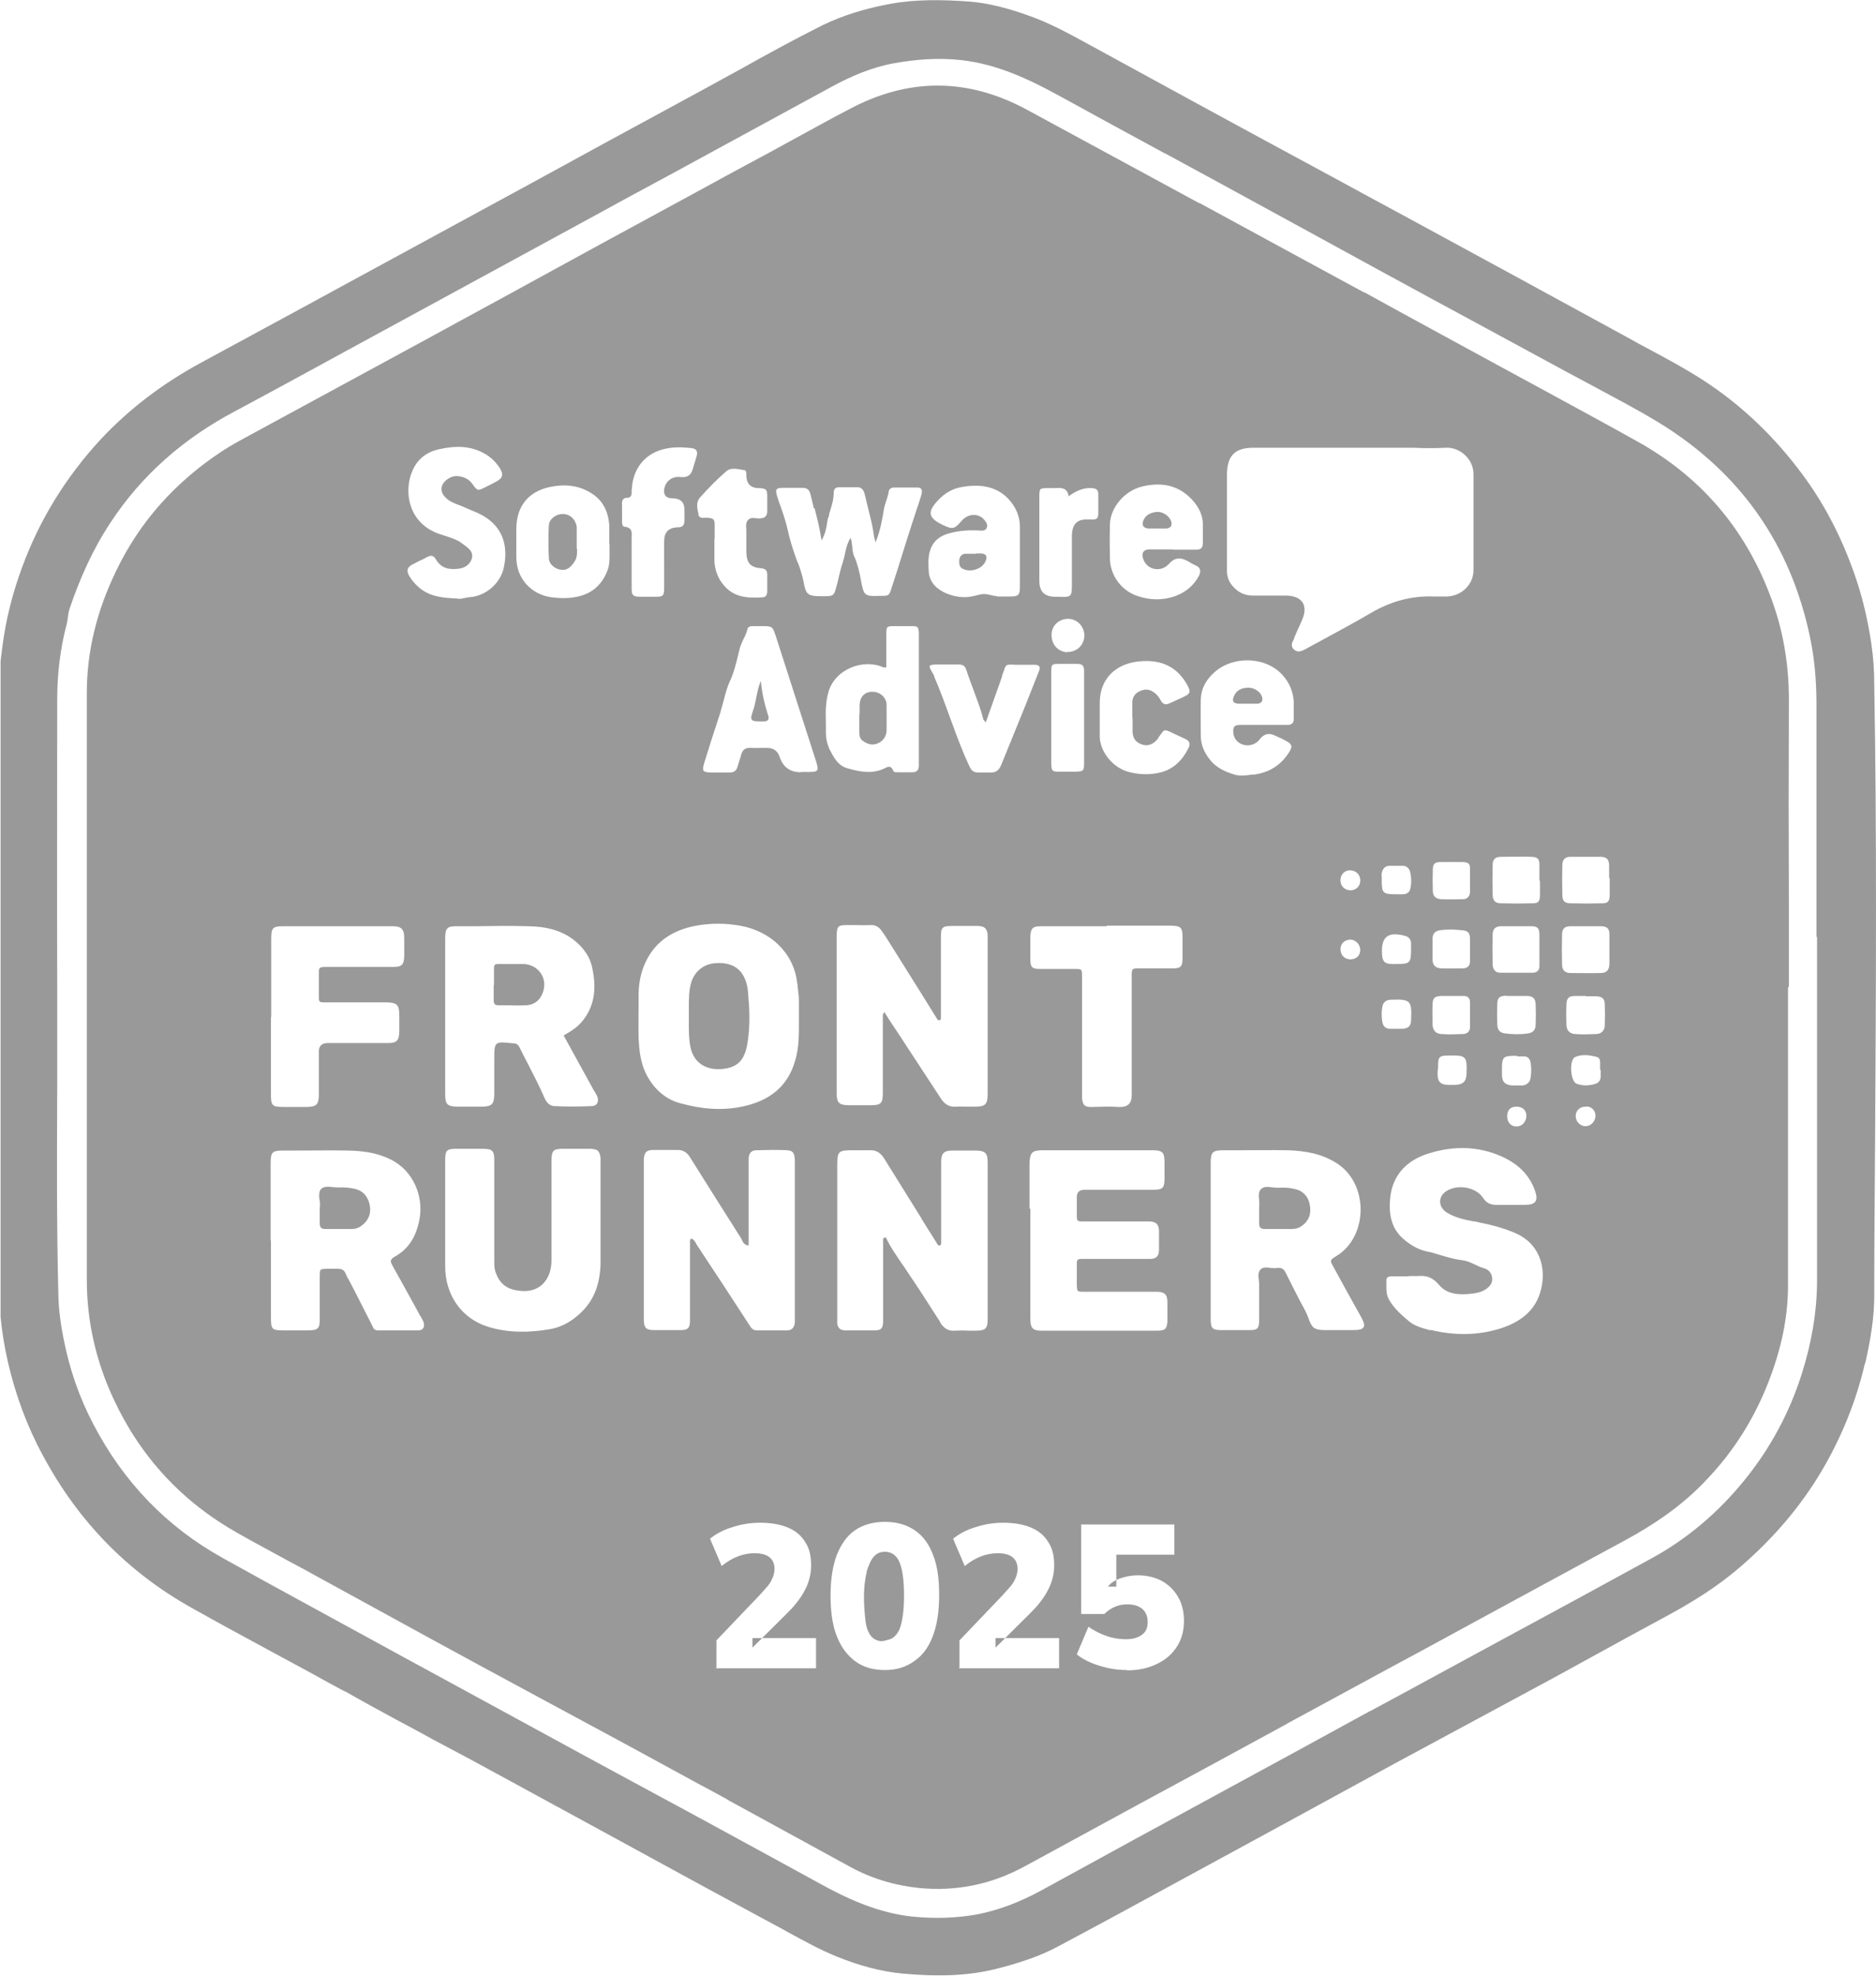 <?xml version="1.0" encoding="UTF-8"?>
<svg id="Layer_2" data-name="Layer 2" xmlns="http://www.w3.org/2000/svg" viewBox="0 0 64.6 68">
  <defs>
    <style>
      .cls-1 {
        fill-rule: evenodd;
      }

      .cls-2 {
        opacity: .4;
      }
    </style>
  </defs>
  <g id="Layer_1-2" data-name="Layer 1">
    <g class="cls-2">
      <path d="M43.36,41.55c.01-.07,0-.16,0-.24-.02-.15-.03-.3.07-.39.09-.09.24-.07.4-.05.08,0,.16.02.23.01.17-.01.34,0,.51.04.3.06.48.26.53.54.06.29-.01.55-.28.74-.1.07-.21.1-.33.1-.09,0-.17,0-.26,0-.23,0-.45,0-.68,0-.15,0-.19-.06-.19-.19,0-.13,0-.25,0-.39,0-.06,0-.12,0-.18h0Z"/>
      <path d="M11.01,41.31c0,.09.02.18,0,.26,0,.06,0,.12,0,.17,0,.12,0,.25,0,.37,0,.14.06.19.19.19.21,0,.42,0,.62,0,.1,0,.21,0,.31,0,.12,0,.23-.04.33-.12.24-.18.33-.43.27-.71-.06-.29-.23-.5-.55-.56-.16-.03-.32-.05-.48-.04-.07,0-.15,0-.23-.01-.15-.02-.3-.03-.4.05-.1.09-.08.24-.07.39Z"/>
      <path d="M17.01,33.9v-.16c0-.11,0-.22,0-.32,0-.24,0-.24.22-.24.06,0,.13,0,.19,0,.21,0,.41,0,.62,0,.51.03.82.49.66.96-.09.27-.28.44-.57.46-.21.01-.43.01-.64,0-.11,0-.22,0-.33,0-.13,0-.16-.06-.16-.18,0-.12,0-.24,0-.36,0-.05,0-.1,0-.15h0Z"/>
      <path d="M23.72,34.68c0,.1,0,.19,0,.28,0,.09,0,.18,0,.26,0,.27,0,.53.05.79.13.71.75.88,1.3.75.47-.11.62-.45.69-1,.07-.52.05-1.05,0-1.58-.04-.56-.3-1.09-1.12-1.03-.4.03-.7.26-.83.64-.09.29-.09.59-.09.88Z"/>
      <path d="M30.93,55c.03.32-.02.62-.06.92-.02.14-.07.27-.16.38-.19.26-.55.24-.74-.02-.13-.19-.16-.4-.18-.61-.05-.51-.07-1.03.05-1.54,0-.03.01-.06.02-.09.09-.31.27-.48.5-.47.23,0,.42.2.49.49.07.32.11.64.08.95Z"/>
      <path d="M26.45,24.62c-.12-.37-.21-.75-.25-1.18-.09.2-.12.39-.16.58h0c-.03.13-.05.26-.09.38-.15.43-.12.43.35.43h0c.15,0,.2-.08.15-.21Z"/>
      <path d="M29.59,24.57s0,.09,0,.14c0,.05,0,.09,0,.14,0,.12,0,.23,0,.35,0,.1.01.21.11.29.17.13.35.18.54.09.17-.08.28-.23.29-.43,0-.3,0-.6,0-.9-.01-.26-.25-.45-.5-.44-.26,0-.42.18-.43.46,0,.1,0,.21,0,.31Z"/>
      <path d="M33.62,19.06s-.05,0-.08,0h0s-.07,0-.1,0c-.07,0-.15,0-.22,0-.12.02-.18.11-.19.23,0,.11,0,.22.11.28.26.15.69.02.8-.26.07-.16.02-.25-.15-.26-.06,0-.12,0-.18,0Z"/>
      <path d="M39.73,18.19s.06,0,.09,0h0s.07,0,.11,0c.08,0,.16,0,.24,0,.16-.02.21-.12.15-.27-.07-.17-.29-.32-.49-.3-.19.02-.38.09-.46.3-.06.15,0,.25.16.27.07,0,.13,0,.2,0Z"/>
      <path d="M42.86,24.22s.07,0,.1,0h0s.07,0,.11,0c.08,0,.16,0,.24,0,.15-.02.19-.12.14-.26-.07-.17-.29-.31-.5-.29-.21.01-.37.09-.46.29-.07.16-.03.25.15.26.07,0,.15,0,.22,0Z"/>
      <path d="M19.86,18.89c0-.07,0-.14,0-.21v-.04s0-.04,0-.05c0-.06,0-.12,0-.17,0-.03,0-.05,0-.08,0-.07,0-.14,0-.21-.04-.26-.24-.44-.48-.44-.23,0-.47.17-.48.39-.02.38-.02.75,0,1.13,0,.2.2.37.41.4.2.03.33-.07.46-.26.11-.15.1-.3.1-.46Z"/>
      <path class="cls-1" d="M61.57,33.99c0,.96,0,1.92,0,2.88h0c0,2.46,0,4.92,0,7.38,0,1.24-.3,2.43-.78,3.58-.51,1.22-1.23,2.3-2.16,3.24-.78.8-1.7,1.42-2.68,1.95-1.86,1.01-3.72,2.01-5.57,3.02-.88.48-1.76.96-2.64,1.43-1.14.62-2.29,1.24-3.43,1.86h0s-.01.01-.01.01c-1.69.92-3.38,1.84-5.07,2.75-1.32.72-2.63,1.43-3.95,2.15-1.14.62-2.36.87-3.65.74-.84-.09-1.64-.33-2.38-.74-1.39-.76-2.78-1.52-4.17-2.28h0s-.06-.04-.06-.04c-.33-.18-.66-.36-1-.54-1.25-.68-2.49-1.36-3.74-2.03-.51-.28-1.03-.55-1.54-.83-.67-.36-1.35-.73-2.02-1.09-1.31-.71-2.61-1.42-3.92-2.14-.67-.37-1.34-.73-2.01-1.1-.28-.16-.57-.31-.85-.46h0s0,0,0,0h0s0,0,0,0h0s0,0,0,0h0s0,0,0,0h0c-.58-.32-1.17-.63-1.75-.96-1.92-1.08-3.35-2.62-4.28-4.62-.6-1.29-.92-2.66-.92-4.09,0-5.34,0-10.67,0-16.01v-4.21c0-1.46.36-2.84.99-4.15.82-1.73,2.06-3.1,3.65-4.15.35-.23.71-.42,1.08-.62.11-.06.22-.12.33-.18.94-.51,1.88-1.02,2.82-1.53.9-.49,1.79-.97,2.69-1.46,1-.55,2.01-1.09,3.01-1.64h0c1.03-.56,2.06-1.13,3.09-1.69,1.2-.65,2.39-1.3,3.59-1.95h0c.76-.42,1.53-.83,2.29-1.24.32-.17.63-.35.95-.52h0c.59-.32,1.18-.65,1.78-.96,2.03-1.08,4.07-1.07,6.09.02,1.98,1.07,3.96,2.15,5.94,3.22h0s.02,0,.02,0c.88.48,1.75.95,2.63,1.43,1.01.55,2.01,1.09,3.02,1.64h.02c1.56.86,3.13,1.71,4.69,2.56.43.23.86.47,1.29.7h0s0,0,0,0h0c1.15.63,2.31,1.25,3.45,1.89,2.13,1.19,3.64,2.94,4.52,5.22.47,1.2.68,2.44.67,3.73-.01,2.33-.01,4.66,0,6.99,0,.94,0,1.87,0,2.81h0ZM42.25,17.42c0,.16,0,.31,0,.47v.17c0,.11,0,.22,0,.33,0,.42,0,.83,0,1.25,0,.23.08.42.24.58.18.19.4.28.67.28.09,0,.18,0,.26,0,.3,0,.6,0,.9,0,.53.02.73.35.52.83-.03.08-.07.15-.1.23-.06.12-.11.24-.16.36,0,.01-.01.03-.02.04v.03c-.07.12-.13.25,0,.37.14.12.28.04.42-.03l.03-.02c.2-.11.41-.22.61-.33.54-.29,1.07-.58,1.6-.89.67-.39,1.38-.59,2.16-.56.15,0,.3,0,.45,0,.5-.02.91-.41.91-.91,0-1.1,0-2.2,0-3.3,0-.55-.5-.93-.94-.91-.38.02-.76.02-1.14,0-.18,0-.36,0-.54,0h-.55c-1.47,0-2.93,0-4.4,0-.65,0-.91.27-.92.92,0,.36,0,.72,0,1.08ZM25.76,42.87c-.13-.03-.18-.11-.21-.19-.01-.02-.02-.04-.03-.06-.59-.93-1.18-1.86-1.76-2.79-.1-.16-.23-.25-.42-.25-.1,0-.2,0-.29,0-.18,0-.37,0-.55,0-.25,0-.32.09-.33.34,0,.04,0,.07,0,.11v.03s0,.02,0,.02v4.92c0,.05,0,.11,0,.16,0,.1,0,.2,0,.29.01.26.08.32.33.33.31,0,.63,0,.94,0,.25,0,.32-.07.32-.34,0-.59,0-1.18,0-1.77,0-.29,0-.59,0-.88,0-.01,0-.03,0-.04,0-.05-.01-.09.05-.12.08.03.12.1.16.17.01.02.03.05.04.07.61.92,1.21,1.83,1.81,2.76.06.1.13.16.24.16.34,0,.69,0,1.04,0,.17,0,.25-.1.27-.26,0-.07,0-.13,0-.2v-.03c0-1.28,0-2.57,0-3.85v-.28c0-.4,0-.81,0-1.21,0-.26-.06-.36-.26-.37-.35-.02-.71-.01-1.07,0-.16,0-.25.1-.26.27,0,.05,0,.11,0,.16v2.83ZM30.48,34.88c.05.08.11.16.16.25.13.19.25.38.38.57l.22.34h0c.39.59.77,1.18,1.16,1.77.13.2.29.3.53.28.14-.01.28,0,.42,0,.07,0,.15,0,.22,0,.36,0,.44-.08.44-.44v-5.3s0-.04,0-.06c0-.04,0-.07,0-.11-.02-.22-.1-.3-.33-.31-.21,0-.42,0-.64,0h-.09s-.1,0-.15,0c-.35,0-.4.04-.4.38,0,.62,0,1.23,0,1.85,0,.29,0,.58,0,.86,0,.01,0,.03,0,.04,0,.05.01.1-.05.12-.05,0-.08-.04-.1-.08l-.54-.87h0c-.4-.64-.81-1.29-1.21-1.93-.05-.08-.11-.16-.17-.24-.09-.11-.2-.17-.36-.16-.17.01-.34,0-.51,0-.1,0-.2,0-.3,0-.3,0-.34.04-.35.35,0,.03,0,.05,0,.08,0,.02,0,.03,0,.05v.55c0,.46,0,.92,0,1.39,0,.84,0,1.68,0,2.52v.84c0,.33.08.42.42.42.25,0,.5,0,.74,0,.37,0,.43-.06.43-.43,0-.47,0-.94,0-1.41h0c0-.4,0-.81,0-1.21h0s0-.01,0-.01h0c0-.05,0-.1.06-.14ZM30.42,42.62s.03-.01.04-.02h.02s.02-.02.02-.02c.15.33.36.62.56.92h0c.04.06.09.12.13.19.41.6.8,1.21,1.19,1.82v.02c.13.19.27.29.51.27.16-.01.32-.01.48,0,.08,0,.15,0,.23,0,.33,0,.41-.07.41-.39,0-1.8,0-3.6,0-5.4,0-.32-.08-.4-.4-.41-.27,0-.54,0-.81,0-.3,0-.39.1-.39.39,0,.64,0,1.28,0,1.92,0,.27,0,.53,0,.8,0,.01,0,.03,0,.04,0,.05.01.1-.06.12-.05,0-.07-.04-.09-.08-.17-.28-.35-.55-.52-.83h0s0-.01,0-.01c-.43-.69-.86-1.38-1.29-2.07-.13-.21-.29-.31-.53-.29-.13,0-.25,0-.38,0-.06,0-.11,0-.17,0-.5,0-.54.03-.54.53,0,1.74,0,3.49,0,5.23h0s0,.03,0,.03c0,.06,0,.11,0,.17.02.16.11.24.28.24.18,0,.36,0,.54,0,.16,0,.31,0,.47,0,.22,0,.28-.07.29-.29,0-.05,0-.11,0-.16,0-.02,0-.04,0-.07v-2.65ZM41.69,44.6c0,.05,0,.11,0,.16v.11c0,.18,0,.35,0,.53,0,.32.06.38.37.38.32,0,.65,0,.97,0,.27,0,.32-.05.33-.32,0-.16,0-.33,0-.49h0c0-.23,0-.47,0-.7,0-.06,0-.12-.01-.19-.02-.15-.04-.3.07-.4.08-.07.21-.06.34-.04.08,0,.15.02.22,0,.16-.02.24.05.3.18.15.3.3.6.45.89.03.06.06.11.09.17.09.16.18.32.24.5.11.32.2.39.53.4.29,0,.59,0,.88,0h.12c.41,0,.47-.11.28-.45-.32-.57-.64-1.15-.95-1.72-.13-.23-.13-.24.1-.38,1.1-.67,1.12-2.5,0-3.2-.52-.33-1.09-.42-1.68-.44-.56-.01-1.12,0-1.69,0-.17,0-.34,0-.51,0-.39,0-.45.06-.45.45,0,.55,0,1.1,0,1.66v2.9ZM9.33,42.69h0v1.33c0,.44,0,.88,0,1.32,0,.42.03.45.46.45h.22s0,0,0,0c.18,0,.37,0,.55,0,.41,0,.46-.05.45-.47,0-.1,0-.21,0-.31,0-.25,0-.5,0-.75,0-.11,0-.2,0-.27,0-.16,0-.24.03-.28.04-.04.12-.04.28-.04.08,0,.18,0,.31,0,.12,0,.21.03.26.14.02.05.05.1.07.15,0,.02.02.04.03.05.07.13.14.27.21.4h0c.2.39.4.79.6,1.18,0,0,0,.01.01.02,0,0,0,.02.01.02.03.08.07.16.19.16.16,0,.32,0,.48,0,.3,0,.61,0,.91,0,.18,0,.24-.13.18-.3-.02-.05-.05-.1-.08-.15,0-.02-.02-.03-.03-.05-.08-.15-.16-.29-.24-.44h0s0,0,0,0c-.24-.43-.47-.86-.71-1.28-.07-.13-.11-.21.06-.31.52-.28.77-.75.87-1.32.13-.74-.19-1.64-1.01-2.04-.47-.23-.96-.29-1.47-.3-.56-.01-1.11,0-1.67,0-.18,0-.35,0-.53,0-.4,0-.45.05-.45.45,0,.62,0,1.25,0,1.87h0c0,.26,0,.52,0,.78ZM19.41,35.64c.28-.16.51-.31.68-.54.43-.56.44-1.19.29-1.85-.07-.29-.23-.53-.44-.74-.49-.48-1.1-.62-1.75-.63-.61-.02-1.22-.01-1.83,0-.22,0-.44,0-.66,0-.29,0-.36.07-.37.36,0,.2,0,.39,0,.59,0,.1,0,.21,0,.31,0,.75,0,1.51,0,2.26,0,.76,0,1.51,0,2.27,0,.34.07.41.42.42.27,0,.54,0,.81,0,.38,0,.46-.08.46-.45,0-.18,0-.36,0-.53h0c0-.21,0-.42,0-.63,0-.64,0-.64.65-.57,0,0,.01,0,.02,0h0s0,0,0,0c.09,0,.16.05.2.14.09.18.18.36.27.53.21.41.42.81.6,1.23.08.17.19.25.32.26.43.02.86.02,1.29,0,.2,0,.27-.17.19-.35-.02-.04-.04-.07-.06-.11-.01-.02-.02-.04-.04-.06-.22-.4-.44-.8-.66-1.2l-.39-.71ZM27.51,35.11c0-.07,0-.13,0-.2,0-.15,0-.3,0-.45,0-.16-.02-.32-.04-.48,0-.05-.01-.11-.02-.16-.12-1.03-.93-1.78-1.97-1.96-.5-.09-1.01-.09-1.51,0-.85.16-1.49.59-1.81,1.42-.12.31-.17.65-.17.98v.16s0,.1,0,.1c0,.4-.01.8,0,1.2.02.45.07.91.3,1.32.25.46.64.8,1.13.93.71.2,1.44.27,2.17.11.88-.19,1.53-.66,1.79-1.57.14-.46.13-.93.13-1.41ZM48.5,43.92h0s.02,0,.03,0h.03s.04,0,.04,0c.07,0,.15,0,.22,0,.3-.03.52.05.73.3.28.34.7.35,1.1.31.18-.02.36-.05.52-.16.14-.1.24-.22.21-.41-.03-.17-.13-.27-.31-.32-.1-.03-.19-.07-.29-.12-.13-.06-.25-.12-.4-.14-.15-.02-.31-.05-.46-.09-.12-.03-.24-.07-.35-.1-.14-.04-.27-.09-.41-.11-.34-.07-.61-.24-.86-.46-.41-.37-.48-.88-.43-1.38.08-.83.61-1.33,1.36-1.55.82-.25,1.66-.25,2.47.11.54.24.96.61,1.16,1.19.12.34.02.48-.35.48-.17,0-.34,0-.5,0-.16,0-.31,0-.47,0-.2,0-.35-.05-.47-.24-.25-.38-.89-.48-1.27-.23-.29.19-.28.55.03.74.28.17.6.24.92.3h.06s.06.02.06.02c.45.09.9.2,1.33.39.81.36,1.05,1.17.87,1.91-.17.74-.71,1.14-1.39,1.36-.79.25-1.59.25-2.39.06h-.06c-.26-.07-.52-.14-.72-.31-.26-.22-.51-.44-.68-.74-.09-.16-.09-.31-.09-.47,0-.06,0-.12,0-.18-.01-.11.07-.15.17-.15h.61ZM35.48,41.6c0,.36,0,.73,0,1.09v.77c0,.64,0,1.28,0,1.92,0,.32.07.41.35.42,1.35,0,2.69,0,4.04,0,.25,0,.32-.07.33-.33,0-.22,0-.43,0-.65,0-.26-.09-.35-.35-.36-.11,0-.21,0-.32,0-.06,0-.11,0-.17,0h-.34c-.57,0-1.13,0-1.7,0-.23,0-.23,0-.24-.24,0-.22,0-.43,0-.65,0-.24,0-.24.26-.24.52,0,1.03,0,1.55,0,.08,0,.15,0,.23,0,.16,0,.32,0,.48,0,.22,0,.31-.1.31-.32,0-.22,0-.43,0-.65-.01-.22-.1-.31-.32-.32-.04,0-.07,0-.11,0-.02,0-.04,0-.05,0h-.42c-.56,0-1.12,0-1.68,0-.25,0-.25,0-.25-.25,0-.19,0-.39,0-.58h0c0-.18.09-.26.27-.26h.64c.57,0,1.14,0,1.72,0,.33,0,.39-.06.39-.4,0-.13,0-.26,0-.39h0s0-.13,0-.13c0-.37-.06-.44-.43-.44-1.25,0-2.5,0-3.75,0-.39,0-.46.08-.47.48,0,.51,0,1.02,0,1.53ZM15.33,41.78h0c0,.11,0,.22,0,.32,0,.08,0,.16,0,.23h0c0,.42,0,.84,0,1.26,0,.99.57,1.8,1.49,2.08.69.21,1.4.2,2.11.08.41-.07.75-.27,1.04-.54.53-.48.71-1.11.71-1.8,0-.81,0-1.61,0-2.42,0-.3,0-.61,0-.91v-.02s0-.04,0-.04c0-.06,0-.11,0-.17-.04-.25-.1-.3-.36-.31-.31,0-.62,0-.94,0-.32,0-.38.06-.39.37,0,.03,0,.06,0,.09v.02s0,.02,0,.02c0,.29,0,.58,0,.87,0,.82,0,1.64,0,2.46,0,.29-.07.56-.25.77-.26.3-.63.34-1.01.26-.34-.07-.55-.28-.66-.6-.05-.13-.05-.26-.05-.4v-.02c0-.31,0-.61,0-.92v-.21c0-.26,0-.52,0-.77h0c0-.52,0-1.04,0-1.55,0-.33-.07-.39-.4-.39-.3,0-.6,0-.91,0-.32,0-.38.05-.38.38,0,.43,0,.86,0,1.29,0,.18,0,.37,0,.55ZM9.33,35v.8c0,.62,0,1.24,0,1.86,0,.4.04.44.45.44.25,0,.5,0,.74,0,.38,0,.46-.07.46-.45s0-.73,0-1.09v-.37c0-.19.1-.29.31-.29.21,0,.42,0,.63,0,.48,0,.96,0,1.44,0,.3,0,.38-.08.39-.39,0-.17,0-.34,0-.51v-.04c0-.39-.08-.46-.48-.46-.24,0-.47,0-.71,0-.45,0-.91,0-1.36,0-.22,0-.22-.01-.22-.22v-.25c0-.17,0-.33,0-.5h0c0-.24,0-.24.25-.25.38,0,.77,0,1.15,0,.38,0,.77,0,1.15,0,.31,0,.38-.07.39-.38,0-.2,0-.41,0-.61,0-.31-.1-.41-.4-.41-1.25,0-2.5,0-3.75,0-.38,0-.43.05-.43.43,0,.72,0,1.43,0,2.15v.54h0ZM38.12,31.88h0s-1.63,0-1.63,0h-.08c-.19,0-.39,0-.58,0-.27,0-.34.08-.35.35,0,.26,0,.52,0,.78,0,.29.06.34.34.34.33,0,.66,0,.99,0h.2c.24,0,.25,0,.25.25,0,0,0,.01,0,.02,0,0,0,.01,0,.02,0,0,0,.02,0,.03,0,1.31,0,2.63,0,3.94,0,.02,0,.03,0,.05,0,.05,0,.1,0,.14.03.27.11.31.39.3.28-.01.56-.02.84,0,.32.02.48-.09.48-.41,0-.3,0-.6,0-.91,0-.41,0-.81,0-1.22,0-.65,0-1.3,0-1.95,0-.28,0-.28.29-.28.11,0,.23,0,.34,0,.26,0,.52,0,.79,0,.26,0,.33-.06.33-.32,0-.26,0-.52,0-.78,0-.31-.07-.36-.39-.37-.52,0-1.04,0-1.56,0h-.67ZM28.03,17.51h0s0,0,0,0h0c-.04-.17-.08-.33-.12-.49-.04-.17-.12-.23-.29-.23-.12,0-.24,0-.36,0-.1,0-.19,0-.29,0-.25,0-.28.05-.21.29.04.13.08.25.13.38.09.25.17.5.23.76.08.38.2.74.33,1.1l.02.04.02.04h0s0,0,0,0c.07.2.14.41.18.62.08.45.15.5.6.5h.05s.07,0,.11,0c.24,0,.29-.03.35-.25.04-.13.07-.26.1-.39.04-.17.08-.35.14-.52.03-.09.05-.18.07-.27.04-.19.08-.39.2-.58.04.12.05.23.06.33.01.11.02.22.07.32.11.25.17.51.22.77.1.56.11.6.64.58h.01s0,0,0,0h.02s0,0,0,0c.3,0,.31,0,.4-.3.14-.43.28-.86.41-1.29h0c.1-.31.19-.61.29-.91.05-.14.09-.28.14-.43.06-.17.12-.35.17-.52.06-.19.02-.28-.13-.28-.2,0-.41,0-.61,0-.07,0-.13,0-.2,0-.1,0-.17.06-.18.15-.01.1-.05.2-.08.3-.03.09-.06.18-.08.28-.06.38-.13.76-.29,1.16,0-.03-.02-.05-.02-.08-.01-.04-.02-.07-.03-.11-.04-.33-.12-.64-.2-.96-.04-.16-.08-.33-.12-.49-.03-.14-.09-.25-.24-.26-.19,0-.38,0-.57,0h-.08c-.11,0-.18.06-.18.18,0,.24-.07.46-.14.68l-.02.06v.05c-.04.09-.06.18-.07.27h0c-.03.19-.07.39-.19.59-.06-.4-.15-.76-.24-1.11ZM27.57,26.57h.1c.06,0,.13,0,.19,0,.31,0,.34-.04.25-.34-.46-1.44-.93-2.88-1.39-4.32-.12-.36-.12-.36-.51-.36h0c-.06,0-.12,0-.18,0h0s-.07,0-.11,0c-.08,0-.16.02-.18.1-.03.12-.08.24-.14.35-.05.11-.1.21-.13.33-.02.08-.04.16-.06.25-.07.28-.14.57-.26.83-.11.23-.17.46-.23.7-.04.15-.08.29-.12.43-.19.57-.37,1.14-.55,1.72-.08.27-.06.32.23.33.11,0,.22,0,.33,0,.1,0,.21,0,.31,0,.15,0,.24-.06.28-.21.02-.08.05-.16.07-.23.02-.06.04-.11.05-.17.05-.17.14-.25.33-.24.13.01.27,0,.4,0,.05,0,.1,0,.15,0,.23,0,.38.1.45.32.12.35.36.52.73.52ZM15.76,20.61c.06,0,.15,0,.25-.03.07-.01.14-.03.21-.03.54-.06,1.02-.49,1.13-1.02.18-.85-.11-1.51-.89-1.87-.19-.08-.38-.16-.56-.24-.06-.02-.12-.05-.18-.07-.13-.05-.26-.11-.36-.21-.21-.19-.21-.43,0-.61.12-.1.26-.16.42-.14.2.02.37.1.49.27.17.24.18.24.44.11.13-.06.25-.13.37-.19.23-.12.27-.24.13-.47-.13-.2-.3-.37-.51-.49-.5-.29-1.03-.28-1.57-.16-.44.09-.77.35-.94.77-.28.68-.13,1.66.75,2.07.12.06.25.1.38.14.21.07.42.13.6.27.21.15.36.26.34.45-.02.2-.2.38-.44.41-.33.05-.63,0-.81-.32-.09-.15-.19-.14-.32-.07-.08.05-.17.09-.26.13-.08.04-.15.08-.23.12-.17.09-.21.2-.12.37.09.16.21.3.35.42.36.31.79.36,1.33.38h0ZM30.53,22.97s-.05,0-.06,0c-.02,0-.04,0-.05,0-.68-.31-1.66.05-1.89.84-.11.37-.1.74-.09,1.12,0,.1,0,.19,0,.29,0,.17.03.35.1.5v.02c.15.29.29.6.63.7.24.07.49.13.75.13.15,0,.3-.03.44-.08.03-.01.06-.03.09-.04.12-.06.23-.13.32.1.01.03.1.03.15.03.07,0,.14,0,.21,0,.09,0,.19,0,.28,0,.17,0,.23-.08.23-.23,0-.04,0-.08,0-.12v-.05s0-4.23,0-4.23c0-.01,0-.02,0-.03v-.02s0-.07,0-.11c-.01-.22-.04-.24-.25-.24-.08,0-.17,0-.25,0-.1,0-.2,0-.3,0-.32,0-.32,0-.32.32,0,.24,0,.48,0,.73v.38s0,0,0,0ZM35.12,19.16h0v-.32c0-.24,0-.48,0-.71,0-.23-.06-.45-.17-.65-.41-.71-1.1-.86-1.87-.71-.31.06-.56.22-.77.44-.39.41-.35.62.16.86.33.16.4.14.64-.14.22-.26.59-.28.79-.03.06.07.12.16.08.26-.04.11-.15.11-.25.1h0c-.35-.02-.69,0-1.02.09-.32.08-.57.25-.68.59-.08.24-.06.48-.05.72h0c.02.41.32.64.6.76.28.12.63.18.97.09.34-.09.35-.08.69,0h.03s.07.02.1.02h.12c.11,0,.22,0,.33,0,.24,0,.3-.06.3-.31,0-.25,0-.5,0-.75v-.11c0-.07,0-.14,0-.21ZM40.38,18.92h0c.08,0,.16,0,.24,0,.19,0,.38,0,.57,0,.17,0,.23-.07.23-.23,0-.11,0-.22,0-.33,0-.12,0-.23,0-.35-.01-.28-.13-.52-.3-.73-.47-.57-1.09-.7-1.77-.54-.62.14-1.11.72-1.13,1.3-.01.4-.01.8,0,1.2.02.58.4,1.09.94,1.27.43.15.87.16,1.3.01.36-.13.64-.36.82-.69.09-.17.06-.3-.11-.37-.07-.03-.13-.06-.19-.1-.04-.02-.08-.05-.12-.07h-.01q-.34-.18-.59.11c-.27.31-.75.23-.89-.15-.08-.21,0-.34.22-.34.19,0,.38,0,.56,0,.08,0,.16,0,.24,0ZM43.52,24.95h0c.08,0,.16,0,.25,0,.19,0,.37,0,.56,0,.16,0,.23-.07.22-.24,0-.09,0-.18,0-.27,0-.1,0-.21,0-.31-.03-.34-.15-.64-.39-.9-.57-.63-1.67-.67-2.32-.11-.29.25-.48.56-.49.95-.01.42,0,.84,0,1.26,0,.32.13.6.34.85.22.26.52.39.82.48.19.06.4.03.61,0h.06c.54-.07.95-.34,1.23-.8.1-.17.07-.25-.09-.34-.09-.05-.18-.1-.28-.14-.04-.02-.09-.04-.13-.06-.2-.1-.37-.07-.51.1-.04.05-.08.1-.14.14-.32.22-.76.03-.79-.33-.02-.21.03-.28.24-.28.19,0,.38,0,.56,0,.08,0,.16,0,.24,0h0ZM20.98,18.73c0-.08,0-.16,0-.24,0-.15,0-.29,0-.43-.04-.45-.21-.83-.61-1.08-.45-.29-.94-.32-1.43-.22-.76.16-1.16.68-1.16,1.45,0,.14,0,.28,0,.42,0,.18,0,.37,0,.55,0,.73.51,1.29,1.23,1.38.25.03.49.04.74,0,.57-.08.96-.38,1.17-.93.08-.21.07-.42.07-.61,0-.1,0-.2,0-.29ZM38.99,24.71h0v-.05s0-.04,0-.04v-.07c0-.12,0-.24,0-.36,0-.22.12-.36.33-.43.2-.07.36.01.5.14.06.06.11.13.15.21h0c.08.14.18.16.32.09.09-.04.18-.08.26-.12h0c.07-.03.14-.06.2-.09.25-.12.26-.18.13-.42-.39-.7-1.01-.9-1.78-.79-.69.11-1.22.58-1.23,1.39,0,.16,0,.32,0,.48h0c0,.22,0,.43,0,.65-.02.56.46,1.15,1.04,1.28.33.08.66.09.99.02.49-.1.81-.42,1.03-.86.07-.15.02-.25-.12-.31-.09-.04-.17-.08-.26-.12h0c-.08-.04-.16-.07-.23-.11-.23-.1-.23-.1-.38.12,0,0-.01.02-.02.02h0s-.04.08-.07.11c-.14.17-.33.24-.51.18-.24-.08-.34-.22-.34-.48,0-.1,0-.2,0-.3h0s0-.09,0-.09v-.07ZM33.95,24.85c.19-.54.37-1.05.55-1.55,0-.01,0-.03.01-.04,0-.02,0-.03.01-.05.03-.07.05-.12.06-.16.02-.07.04-.11.07-.14.04-.04.12-.04.31-.03h.04c.09,0,.19,0,.28,0,.11,0,.22,0,.33,0,.19,0,.23.07.16.24-.12.31-.25.62-.37.93h0c-.04.11-.09.22-.13.33-.07.18-.15.36-.22.54h0c-.19.47-.38.93-.57,1.4-.08.2-.19.28-.41.27-.1,0-.18,0-.25,0-.15,0-.24,0-.3-.04-.09-.05-.14-.17-.26-.45l-.02-.04-.03-.07c-.18-.43-.34-.86-.5-1.3-.17-.47-.34-.94-.54-1.4v-.02s-.04-.09-.07-.13c-.14-.24-.13-.26.16-.27.1,0,.21,0,.31,0,.14,0,.29,0,.43,0,.15,0,.23.04.28.2.07.22.16.45.24.67.12.33.25.66.34,1.01,0,.02.02.03.04.06.01.02.03.03.05.06ZM22.87,19.34h0v-.48c0-.08,0-.15,0-.23,0-.3.14-.46.44-.48.01,0,.02,0,.03,0,.17,0,.23-.08.23-.24,0-.08,0-.16,0-.24,0-.04,0-.08,0-.12,0-.26-.13-.39-.4-.4,0,0-.02,0-.02,0-.01,0-.03,0-.04,0-.19-.02-.26-.12-.24-.31.05-.29.28-.46.58-.42.21.02.34-.06.4-.26.01-.04.03-.09.04-.13h0s0,0,0,0c.03-.1.06-.2.09-.3.06-.2.01-.29-.19-.31-.3-.03-.6-.04-.9.03-.62.14-1.03.59-1.12,1.23,0,.06-.01.13-.02.19,0,.03,0,.07,0,.1,0,.08-.04.16-.13.16-.21,0-.21.14-.2.29,0,.11,0,.23,0,.34h0c0,.06,0,.12,0,.18h0c0,.08,0,.18.09.19.26.03.25.19.24.36,0,.03,0,.05,0,.08,0,.19,0,.37,0,.56,0,.37,0,.75,0,1.12,0,.24.04.28.28.29.18,0,.37,0,.55,0,.26,0,.29-.04.29-.31,0-.2,0-.4,0-.6v-.15s0-.12,0-.12h0ZM24.6,18.53c0,.07,0,.13,0,.2,0,.04,0,.09,0,.13v.05c0,.13,0,.27,0,.4.02.31.11.58.32.83.36.43.83.45,1.33.42.12,0,.17-.09.17-.2,0-.19,0-.39,0-.58,0-.14-.06-.21-.21-.22-.37-.03-.5-.18-.51-.56,0-.2,0-.41,0-.61,0-.05,0-.1,0-.15-.01-.11-.02-.23.04-.32.08-.11.2-.1.31-.08.05,0,.1.01.14,0,.16-.01.23-.09.23-.25,0-.05,0-.11,0-.16h0c0-.12,0-.24,0-.35,0-.24-.04-.27-.29-.28-.28,0-.42-.15-.43-.42,0-.01,0-.03,0-.04,0-.07,0-.15-.07-.16-.04,0-.08-.01-.12-.02-.18-.03-.36-.06-.5.06-.32.28-.63.59-.91.91-.14.16-.09.37-.05.56v.03c.03.11.13.11.23.1.03,0,.06,0,.09,0,.2.02.24.05.24.26,0,.15,0,.3,0,.45ZM36.8,17.08c.26-.19.51-.3.8-.28.15.01.22.06.22.21,0,.07,0,.15,0,.22,0,.14,0,.28,0,.43,0,.19-.06.23-.24.22-.01,0-.02,0-.03,0-.01,0-.02,0-.03,0-.43-.03-.61.15-.61.59,0,.5,0,.99,0,1.49v.08c0,.27,0,.39-.06.45-.06.06-.17.06-.39.05h-.08s-.04,0-.04,0c-.37,0-.55-.18-.55-.54,0-.96,0-1.92,0-2.88,0-.32,0-.32.33-.32.03,0,.05,0,.08,0,.05,0,.1,0,.15,0,.22-.02.41,0,.45.29ZM37.33,24.44c0,.09,0,.19,0,.28v.46c0,.36,0,.72,0,1.08,0,.28-.02.29-.29.3-.19,0-.39,0-.58,0-.23,0-.25-.03-.26-.27h0s0-.02,0-.03h0s0-.03,0-.03v-1.02c0-.68,0-1.36,0-2.05,0-.31,0-.31.32-.31h.09c.16,0,.33,0,.49,0,.17,0,.23.07.23.23,0,.4,0,.8,0,1.2v.17ZM53.01,32.7c0-.05,0-.11,0-.16,0-.12,0-.24,0-.36,0-.23-.06-.3-.28-.3-.34,0-.69,0-1.03,0-.19,0-.29.08-.3.26-.01.35-.01.71,0,1.06,0,.15.09.28.25.28.38,0,.75,0,1.13,0,.15,0,.24-.09.23-.25,0-.14,0-.27,0-.41v-.14ZM53.01,30.32h0c0-.06,0-.11,0-.17,0-.13,0-.25,0-.38,0-.21-.06-.27-.27-.28-.35-.01-.71,0-1.06,0-.19,0-.28.09-.28.28-.01.34-.01.69,0,1.03,0,.19.09.29.28.29.37.01.73.01,1.1,0,.19,0,.24-.06.25-.26,0-.12,0-.24,0-.36,0-.05,0-.1,0-.16ZM55.41,30.23v-.07c0-.12,0-.24,0-.36,0-.22-.08-.3-.28-.31-.35,0-.71,0-1.06,0-.17,0-.26.09-.27.26-.01.35-.01.71,0,1.06,0,.2.08.28.28.28.37.01.73.01,1.1,0,.19,0,.24-.07.25-.27,0-.12,0-.24,0-.36,0-.05,0-.11,0-.16v-.04s0-.05,0-.05ZM54.75,31.88c-.05,0-.11,0-.16,0h-.02s-.1,0-.14,0c-.12,0-.24,0-.36,0-.19,0-.28.09-.28.28-.01.34-.01.69,0,1.03,0,.21.1.3.3.3.34,0,.69.01,1.03,0,.2,0,.29-.1.3-.3,0-.34,0-.69,0-1.03,0-.21-.09-.28-.3-.28-.12,0-.24,0-.36,0ZM54.61,34.28h0s-.07,0-.11,0c-.08,0-.16,0-.25,0-.22,0-.3.06-.31.28-.01.24-.01.47,0,.71,0,.19.11.31.3.32.25.02.5.01.74,0,.17-.01.28-.13.28-.3.01-.25.01-.5,0-.74-.01-.19-.1-.25-.3-.26-.08,0-.16,0-.24,0h-.05s-.04,0-.06,0ZM51.89,34.28h.32s.02,0,.03,0h.02s.02,0,.03,0h.04c.08,0,.16,0,.24,0,.21,0,.3.08.31.28.01.24.01.47,0,.71,0,.18-.1.28-.27.3-.26.04-.52.03-.77,0-.19-.02-.27-.11-.28-.3-.01-.25-.01-.49,0-.74.01-.2.09-.25.3-.26,0,0,0,0,0,0h0s.01,0,.01,0ZM50.62,32.64v-.06c0-.08,0-.16,0-.25,0-.21-.06-.29-.25-.31-.27-.03-.53-.04-.8,0-.16.03-.24.12-.24.29,0,.1,0,.2,0,.31,0,.13,0,.27,0,.4,0,.2.1.3.3.31.25.01.49,0,.74,0,.16,0,.26-.09.25-.27,0-.09,0-.18,0-.27,0-.04,0-.07,0-.11,0-.02,0-.04,0-.05ZM49.94,34.28h.05s.07,0,.07,0h.07c.09,0,.19,0,.28,0,.13,0,.2.07.21.2,0,.29,0,.58,0,.87,0,.16-.11.24-.25.24-.25.01-.49.02-.74,0-.19-.01-.29-.13-.3-.32,0-.24-.01-.47,0-.71.01-.22.08-.27.3-.28.08,0,.16,0,.24,0h.06ZM49.97,29.67h0s-.07,0-.11,0c-.08,0-.16,0-.24,0-.2,0-.27.05-.28.23-.01.26-.01.52,0,.77,0,.18.11.27.29.28.25.01.5,0,.74,0,.16,0,.25-.1.25-.27,0-.1,0-.2,0-.3,0-.16,0-.31,0-.47,0-.2-.06-.23-.26-.24-.09,0-.18,0-.27,0h-.03s-.06,0-.09,0ZM36.74,22.44c.33.01.58-.22.6-.54.01-.32-.23-.59-.54-.6-.33-.01-.59.23-.59.55,0,.34.22.58.54.6ZM48.07,35.41h0s.05,0,.07,0c.05,0,.1,0,.16,0,.2-.02.28-.09.29-.28.03-.68,0-.75-.7-.72-.09,0-.17.03-.23.1-.11.12-.11.68,0,.81.05.06.12.09.2.09.05,0,.1,0,.15,0,.02,0,.05,0,.07,0ZM52.24,36.34h0s-.1,0-.1,0c-.37,0-.42.05-.42.44,0,.02,0,.04,0,.06,0,.05,0,.09,0,.14,0,.26.11.37.37.38.11,0,.21,0,.32,0,.1,0,.19-.05.25-.13.09-.13.09-.66,0-.78-.04-.06-.1-.09-.16-.09-.06,0-.12,0-.18,0h-.06s-.02,0-.02,0ZM55.1,36.82h0v-.02s0-.04,0-.06h0c0-.06,0-.12,0-.18,0-.08-.03-.16-.11-.18-.25-.07-.52-.1-.75,0-.21.09-.17.83.05.92.21.08.44.07.66,0,.11-.04.17-.13.17-.25,0-.05,0-.1,0-.16,0-.02,0-.05,0-.07ZM48.07,33.18c.49,0,.52-.03.52-.53,0-.02,0-.04,0-.05,0-.06,0-.12,0-.17-.02-.11-.09-.19-.21-.22-.59-.16-.83.04-.79.64.02.25.09.32.33.33.04,0,.07,0,.11,0h.03s.03,0,.03,0ZM48.1,30.78s.08,0,.12,0c.1,0,.2.01.29-.08.12-.13.11-.7-.02-.82-.05-.05-.1-.08-.17-.08h-.08c-.13,0-.27,0-.4,0-.15,0-.23.11-.26.25-.01.06,0,.11,0,.17v.03s0,.02,0,.02c0,.48.03.51.52.51ZM49.51,36.8c-.04.49.09.56.55.54,0,0,.01,0,.02,0h.02s.02,0,.03,0c.26-.02.36-.12.37-.38.02-.61-.01-.64-.61-.63-.33,0-.37.04-.37.37v.03s0,.01,0,.01v.06ZM46.84,32.7c0-.19-.15-.35-.33-.36-.2,0-.35.13-.35.33,0,.2.13.34.33.35.21,0,.35-.12.35-.33ZM54.65,38.09c-.21-.02-.37.1-.39.29-.02.19.13.37.31.38.18.02.35-.13.37-.33.01-.19-.11-.33-.3-.35ZM46.84,30.34c.02-.19-.11-.36-.3-.38-.2-.03-.36.1-.38.3-.02.2.11.36.3.38.2.02.36-.1.38-.3ZM52.56,38.4c0-.2-.15-.32-.36-.31-.2.01-.3.12-.3.34,0,.21.14.35.33.34.19,0,.33-.17.33-.36ZM24.67,57.4v-.94l1.48-1.55c.12-.14.23-.25.31-.35s.12-.2.16-.29c.03-.09.05-.18.05-.27,0-.18-.06-.31-.17-.4s-.28-.14-.51-.14c-.18,0-.37.03-.56.1s-.38.18-.58.34l-.4-.94c.21-.17.47-.31.78-.4.31-.1.62-.15.95-.15.38,0,.7.06.96.17s.45.27.59.5c.14.21.2.47.2.78,0,.15-.01.29-.05.44s-.08.28-.16.42c-.07.14-.16.28-.27.42-.11.15-.25.29-.41.45l-1.13,1.12v-.33h2.19v1.04h-3.44v-.03ZM30.47,57.48c-.41,0-.75-.1-1.03-.31s-.49-.5-.63-.87c-.15-.38-.21-.85-.21-1.39s.07-.99.21-1.38c.15-.37.35-.67.63-.86s.62-.29,1.03-.29.75.1,1.03.29.49.47.63.85c.15.37.21.82.21,1.38s-.07,1.01-.21,1.39-.35.68-.63.87c-.28.21-.62.32-1.03.32ZM30.47,56.45c.23,0,.38-.12.5-.36.1-.25.16-.63.16-1.18s-.06-.92-.16-1.15c-.1-.23-.27-.35-.5-.35s-.38.11-.5.35c-.1.23-.16.61-.16,1.15s.06.93.16,1.16c.1.26.27.37.5.37ZM33.04,57.4v-.94l1.48-1.55c.12-.14.23-.25.31-.35s.12-.2.16-.29c.03-.09.05-.18.05-.27,0-.18-.06-.31-.17-.4s-.28-.14-.51-.14c-.18,0-.37.03-.56.1s-.38.18-.58.34l-.4-.94c.21-.17.47-.31.78-.4.31-.1.62-.15.95-.15.38,0,.7.06.96.17s.45.27.59.5c.14.21.2.47.2.78,0,.15-.01.29-.05.44s-.08.28-.16.42c-.07.14-.16.28-.27.42-.11.15-.25.29-.41.45l-1.13,1.12v-.33h2.19v1.04h-3.44v-.03ZM38.81,57.48c-.21,0-.44-.02-.66-.07-.21-.05-.42-.11-.6-.19-.18-.08-.34-.17-.47-.28l.4-.95c.2.14.42.25.63.32.23.08.44.11.67.11.24,0,.42-.06.55-.16.14-.1.19-.25.19-.44,0-.18-.06-.33-.18-.44-.12-.1-.29-.16-.51-.16-.16,0-.29.02-.43.08-.14.06-.26.14-.37.25h-.8v-3.08h3.21v1.04h-2v1.1h-.29c.11-.14.26-.23.44-.29s.37-.1.59-.1c.32,0,.6.07.84.2.24.14.42.32.55.55.14.24.2.51.2.82,0,.34-.08.63-.24.88s-.38.45-.67.59c-.32.16-.66.23-1.05.23Z"/>
      <path class="cls-1" d="M64.23,46.92c.18-.8.32-1.6.31-2.42,0-1.82.02-3.64.03-5.46h0c.03-5.17.06-10.35-.03-15.47,0-.47-.03-.94-.1-1.41-.11-.74-.27-1.46-.5-2.16-.43-1.3-1.03-2.53-1.85-3.64-.96-1.3-2.09-2.4-3.45-3.28-.62-.4-1.27-.75-1.91-1.09-.21-.11-.43-.23-.64-.35-2.6-1.42-5.19-2.83-7.79-4.24-.76-.41-1.52-.82-2.27-1.23h0s0,0,0,0c-.82-.44-1.64-.89-2.46-1.33-.77-.42-1.55-.84-2.32-1.26h0c-1.16-.63-2.32-1.27-3.48-1.9-.11-.06-.22-.12-.33-.18-.66-.36-1.32-.72-2.04-.97-.67-.24-1.36-.43-2.06-.48-.89-.06-1.78-.08-2.67.08-.82.15-1.61.38-2.35.74-.96.48-1.89.99-2.82,1.51-.42.23-.84.46-1.26.69-1.17.63-2.33,1.27-3.5,1.9-.79.43-1.57.86-2.36,1.29-2.26,1.23-4.51,2.45-6.77,3.68l-1.36.74c-1.11.6-2.23,1.21-3.34,1.81-1.29.7-2.45,1.57-3.45,2.64-1.19,1.29-2.1,2.76-2.7,4.4-.28.76-.49,1.53-.62,2.33-.05.3-.08.6-.12.9,0,.08,0,0,0,0v22.56c.05.54.14,1.07.26,1.59.26,1.11.65,2.18,1.2,3.19,1.2,2.24,2.9,4,5.12,5.24.94.53,1.89,1.04,2.83,1.55.45.24.9.49,1.35.73.36.2.72.4,1.08.59h.02c.59.34,1.18.66,1.77.98.41.22.83.44,1.24.67h0s0,0,0,0h0s0,0,0,0c.43.23.85.45,1.28.68,1.02.55,2.04,1.11,3.05,1.66h.02s0,.01,0,.01c.71.39,1.42.77,2.13,1.16l.53.29c1.59.87,3.19,1.74,4.79,2.6.15.08.3.16.44.24.55.3,1.09.6,1.68.84.74.3,1.51.52,2.3.59,1.11.1,2.23.1,3.33-.2.69-.18,1.37-.4,2-.74,1.41-.75,2.81-1.51,4.22-2.28,1.21-.66,2.43-1.32,3.64-1.98,1.25-.68,2.49-1.36,3.74-2.04.82-.44,1.63-.88,2.45-1.32.82-.44,1.63-.88,2.45-1.32.62-.33,1.23-.67,1.85-1.01h0s0,0,0,0h0c.85-.47,1.7-.93,2.55-1.39.93-.5,1.82-1.05,2.62-1.75,1.1-.95,2.04-2.04,2.78-3.29.68-1.16,1.18-2.39,1.48-3.69ZM62.57,32.25v1.78s0,0,0,0c0,.94,0,1.88,0,2.82,0,2.4,0,4.81,0,7.21,0,1.09-.19,2.16-.52,3.21-.43,1.36-1.1,2.6-2,3.7-.88,1.08-1.93,1.98-3.15,2.65-1.68.92-3.37,1.84-5.06,2.75-.63.34-1.25.68-1.88,1.02-.92.5-1.84,1-2.77,1.5h-.01c-1.62.89-3.24,1.77-4.86,2.65-2.16,1.17-4.32,2.35-6.47,3.53-.7.38-1.43.67-2.2.82-.72.13-1.45.15-2.19.08-1.21-.12-2.28-.61-3.32-1.19-1.38-.76-2.77-1.51-4.16-2.27h0s0,0,0,0c-.54-.29-1.09-.59-1.63-.88l-2.18-1.18c-1.73-.94-3.45-1.88-5.18-2.82-.67-.36-1.34-.73-2-1.09h0c-1.77-.97-3.55-1.93-5.31-2.91-1.95-1.08-3.43-2.63-4.46-4.6-.49-.93-.83-1.92-1.03-2.95-.1-.5-.17-1-.18-1.51-.06-2.36-.05-4.72-.04-7.08,0-1.19,0-2.37,0-3.56-.01-3.28,0-6.56,0-9.84,0-.88.1-1.76.33-2.62.02-.08.03-.16.04-.24.01-.1.03-.2.06-.29.35-1.03.79-2.02,1.39-2.93,1.09-1.67,2.55-2.93,4.31-3.86.9-.48,1.8-.97,2.7-1.46h0c.36-.2.72-.39,1.08-.59,2.95-1.61,5.91-3.21,8.86-4.82h0c.74-.41,1.49-.81,2.23-1.21h0s0,0,0,0h0c1.89-1.03,3.77-2.05,5.66-3.08.68-.37,1.38-.67,2.14-.81.77-.14,1.55-.2,2.34-.11,1.23.14,2.31.65,3.37,1.23,1.22.67,2.43,1.33,3.65,1.99h0s.01,0,.01,0h0s0,0,0,0c.58.32,1.17.63,1.75.95.8.44,1.6.87,2.4,1.31h0c1.15.63,2.29,1.25,3.44,1.88,1.02.56,2.05,1.11,3.08,1.67h0s0,0,0,0c1.08.58,2.15,1.17,3.23,1.75.29.16.59.31.88.47.74.4,1.49.79,2.21,1.23,2.79,1.71,4.53,4.18,5.2,7.39.16.76.22,1.53.22,2.31,0,2.66,0,5.33,0,7.99Z"/>
    </g>
  </g>
</svg>